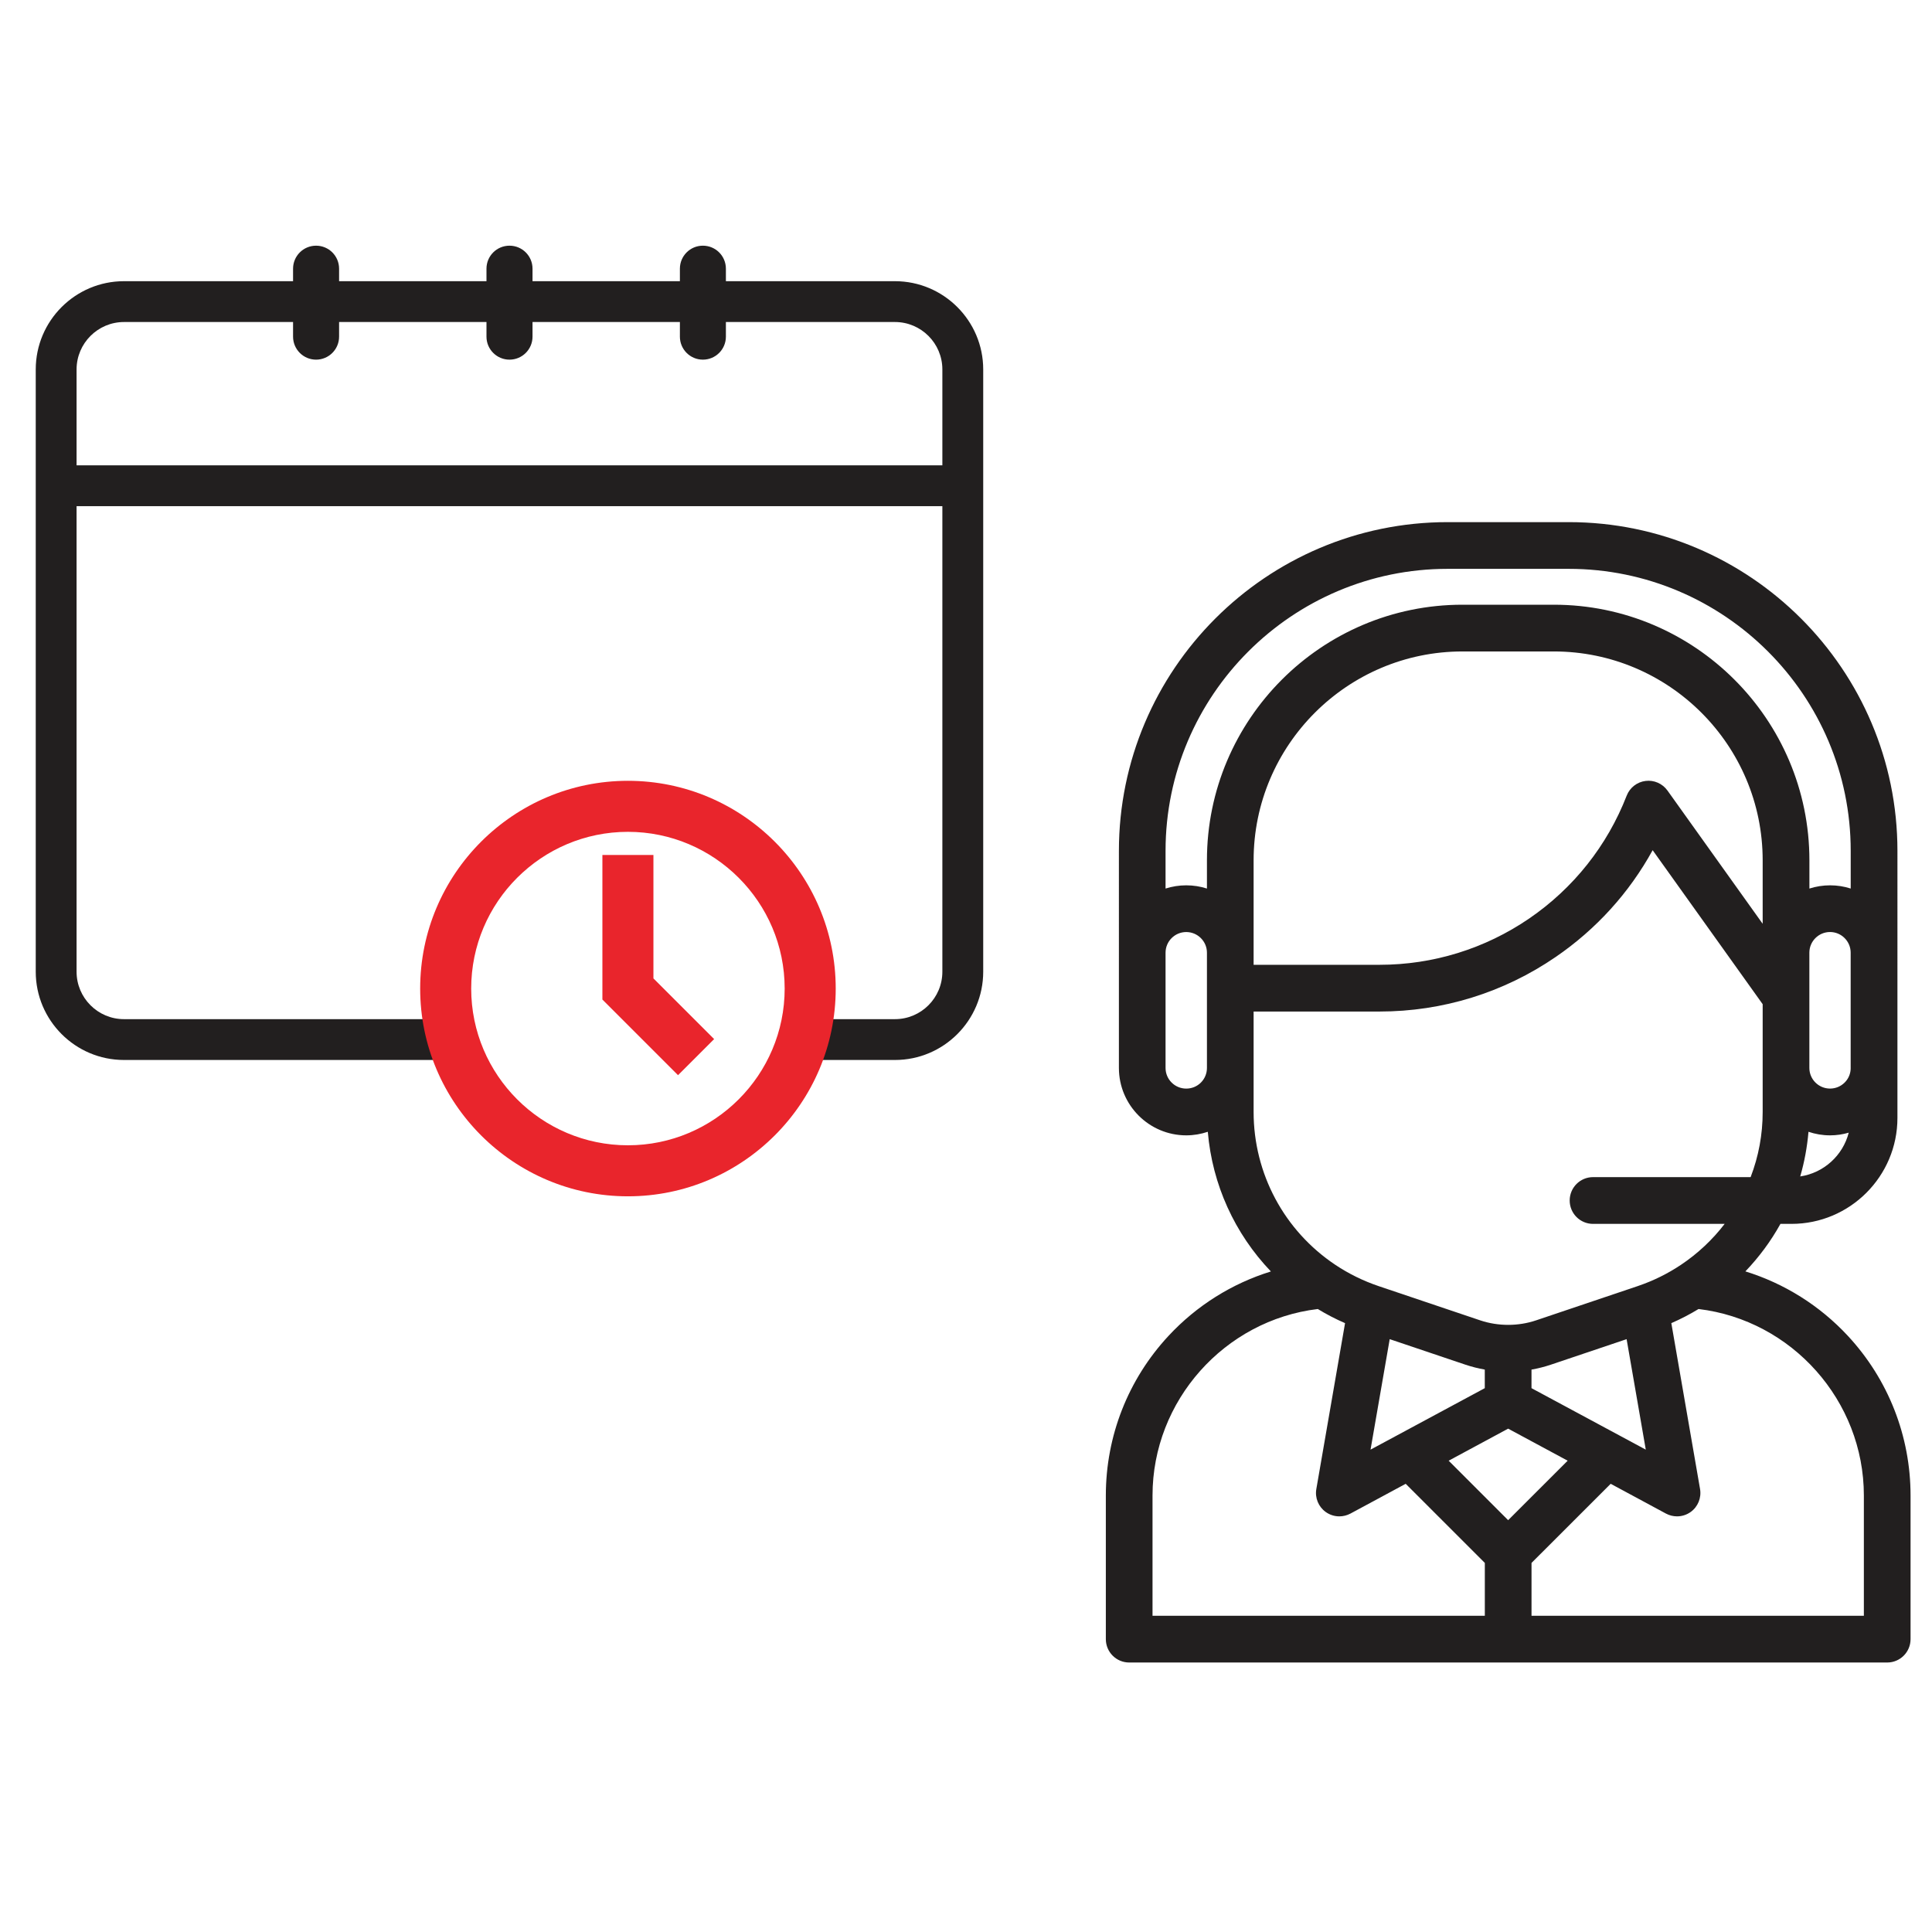 <?xml version="1.0" encoding="utf-8"?>
<!-- Generator: Adobe Illustrator 16.0.0, SVG Export Plug-In . SVG Version: 6.00 Build 0)  -->
<!DOCTYPE svg PUBLIC "-//W3C//DTD SVG 1.1//EN" "http://www.w3.org/Graphics/SVG/1.1/DTD/svg11.dtd">
<svg version="1.1" id="Layer_1" xmlns="http://www.w3.org/2000/svg" xmlns:xlink="http://www.w3.org/1999/xlink" x="0px" y="0px"
	 width="90px" height="90px" viewBox="0 0 90 90" enable-background="new 0 0 90 90" xml:space="preserve">
<g>
	<path fill="#221F1F" d="M41.69,49.378h-4.562v-1.902h4.562c1.219,0,2.209-0.99,2.209-2.21V17.211c0-1.219-0.99-2.21-2.209-2.21
		H5.776c-1.217,0-2.209,0.991-2.209,2.21v28.055c0,1.22,0.992,2.21,2.209,2.21h16.063v1.902H5.776c-2.268,0-4.111-1.845-4.111-4.112
		V17.211c0-2.268,1.844-4.112,4.111-4.112H41.69c2.268,0,4.112,1.845,4.112,4.112v28.055C45.802,47.533,43.958,49.378,41.69,49.378z
		"/>
	<g>
		<path fill="#221F1F" d="M15.796,15.682c0,0.592-0.48,1.072-1.072,1.072l0,0c-0.592,0-1.072-0.48-1.072-1.072v-3.165
			c0-0.593,0.48-1.072,1.072-1.072l0,0c0.592,0,1.072,0.479,1.072,1.072V15.682z"/>
		<path fill="#221F1F" d="M24.807,15.682c0,0.592-0.48,1.072-1.073,1.072l0,0c-0.592,0-1.072-0.48-1.072-1.072v-3.165
			c0-0.593,0.48-1.072,1.072-1.072l0,0c0.593,0,1.073,0.479,1.073,1.072V15.682z"/>
		<path fill="#221F1F" d="M33.815,15.682c0,0.592-0.479,1.072-1.072,1.072l0,0c-0.592,0-1.071-0.48-1.071-1.072v-3.165
			c0-0.593,0.479-1.072,1.071-1.072l0,0c0.593,0,1.072,0.479,1.072,1.072V15.682z"/>
	</g>
	<rect x="2.616" y="21.677" fill="#221F1F" width="42.235" height="1.902"/>
	<polygon fill="#E9252C" points="31.585,50.086 28.062,46.563 28.062,39.828 30.439,39.828 30.439,45.578 33.267,48.405 	"/>
	<path fill="#E9252C" d="M29.251,55.729c-5.336,0-9.678-4.342-9.678-9.678c0-5.337,4.342-9.678,9.678-9.678
		c5.337,0,9.68,4.341,9.68,9.678C38.931,51.387,34.588,55.729,29.251,55.729z M29.251,38.75c-4.025,0-7.301,3.275-7.301,7.301
		s3.275,7.301,7.301,7.301s7.302-3.275,7.302-7.301S33.276,38.75,29.251,38.75z"/>
</g>
<g>
	<g>
		<path fill="#221F1F" d="M86.082,62.231c-1.316-1.418-2.965-2.444-4.775-3.005c0.635-0.664,1.186-1.406,1.633-2.213h0.514
			c2.723,0,4.936-2.215,4.936-4.936V39.637c0-8.443-6.867-15.314-15.311-15.314h-5.643c-8.443,0-15.313,6.871-15.313,15.314V49.75
			c0,1.73,1.406,3.139,3.137,3.139c0.348,0,0.684-0.059,1.004-0.166c0.209,2.459,1.254,4.747,2.939,6.506
			c-1.813,0.561-3.457,1.588-4.773,3.005c-1.881,2.026-2.916,4.666-2.916,7.432v6.691c0,0.601,0.486,1.089,1.088,1.089h35.311
			c0.602,0,1.088-0.488,1.088-1.089v-6.691C89,66.898,87.964,64.258,86.082,62.231z M82.113,43.035l-4.436-6.209
			c-0.232-0.324-0.625-0.498-1.021-0.447c-0.396,0.049-0.734,0.313-0.879,0.686c-0.906,2.33-2.477,4.309-4.539,5.721
			c-2.064,1.412-4.477,2.158-6.975,2.158h-5.865v-4.868c0-5.364,4.367-9.729,9.732-9.729h4.252c5.365,0,9.73,4.365,9.73,9.729
			V43.035L82.113,43.035z M83.861,54.803c0.197-0.677,0.324-1.372,0.385-2.08c0.316,0.107,0.654,0.166,1.006,0.166
			c0.299,0,0.59-0.043,0.869-0.125C85.849,53.826,84.96,54.639,83.861,54.803z M86.212,49.75c0,0.053-0.004,0.102-0.012,0.155
			c-0.031,0.199-0.125,0.382-0.268,0.523c-0.184,0.184-0.426,0.282-0.682,0.282c-0.531,0-0.963-0.43-0.963-0.961v-5.37
			c0-0.53,0.432-0.962,0.963-0.962c0.529,0,0.961,0.432,0.961,0.962V49.75z M56.224,49.75c0,0.257-0.102,0.5-0.281,0.68
			c-0.184,0.183-0.426,0.281-0.684,0.281c-0.531,0-0.963-0.43-0.963-0.961v-5.37c0-0.53,0.432-0.962,0.963-0.962
			s0.965,0.432,0.965,0.962V49.75z M56.224,40.075v1.317c-0.305-0.098-0.629-0.15-0.965-0.15s-0.658,0.053-0.963,0.15v-1.756
			c0-7.244,5.896-13.137,13.139-13.137h5.641c7.244,0,13.137,5.893,13.137,13.137v1.756c-0.303-0.098-0.625-0.15-0.961-0.15
			s-0.658,0.053-0.963,0.15v-1.316c0-6.565-5.342-11.906-11.906-11.906H68.13C61.564,28.169,56.224,33.51,56.224,40.075z
			 M58.398,51.801V49.75v-2.629h5.865c2.939,0,5.777-0.878,8.203-2.539c1.893-1.295,3.43-2.993,4.521-4.977l5.125,7.174v5.021
			c0,1.05-0.189,2.066-0.561,3.035H74.21c-0.602,0-1.088,0.488-1.088,1.089c0,0.602,0.486,1.089,1.088,1.089h6.131
			c-0.566,0.739-1.254,1.385-2.037,1.908c-0.613,0.41-1.283,0.742-1.992,0.983c-0.01,0.003-0.02,0.006-0.031,0.011l-4.73,1.594
			c-0.828,0.278-1.76,0.278-2.592,0l-4.729-1.594c-0.719-0.243-1.4-0.577-2.025-0.994C59.822,57.33,58.398,54.668,58.398,51.801z
			 M76.667,67.53l-5.324-2.864v-0.865c0.307-0.055,0.607-0.13,0.902-0.229l3.529-1.189L76.667,67.53z M69.167,63.801v0.865
			l-5.322,2.864l0.893-5.147l3.527,1.189C68.56,63.671,68.861,63.746,69.167,63.801z M69.167,75.27H53.689v-5.604
			c0-4.417,3.354-8.165,7.699-8.687c0.408,0.248,0.83,0.468,1.27,0.658l-1.338,7.727c-0.072,0.411,0.098,0.826,0.436,1.069
			c0.189,0.136,0.412,0.205,0.635,0.205c0.178,0,0.355-0.044,0.518-0.13l2.574-1.387l3.686,3.686V75.27L69.167,75.27z
			 M67.484,68.045l2.771-1.493l2.773,1.493l-2.773,2.771L67.484,68.045z M86.824,75.268h-15.48v-2.461l3.688-3.686l2.574,1.387
			c0.162,0.086,0.34,0.13,0.516,0.13c0.225,0,0.447-0.069,0.637-0.205c0.338-0.243,0.506-0.658,0.436-1.069l-1.338-7.727
			c0.439-0.191,0.863-0.411,1.268-0.658c4.346,0.521,7.701,4.27,7.701,8.687V75.268z"/>
	</g>
</g>
</svg>
